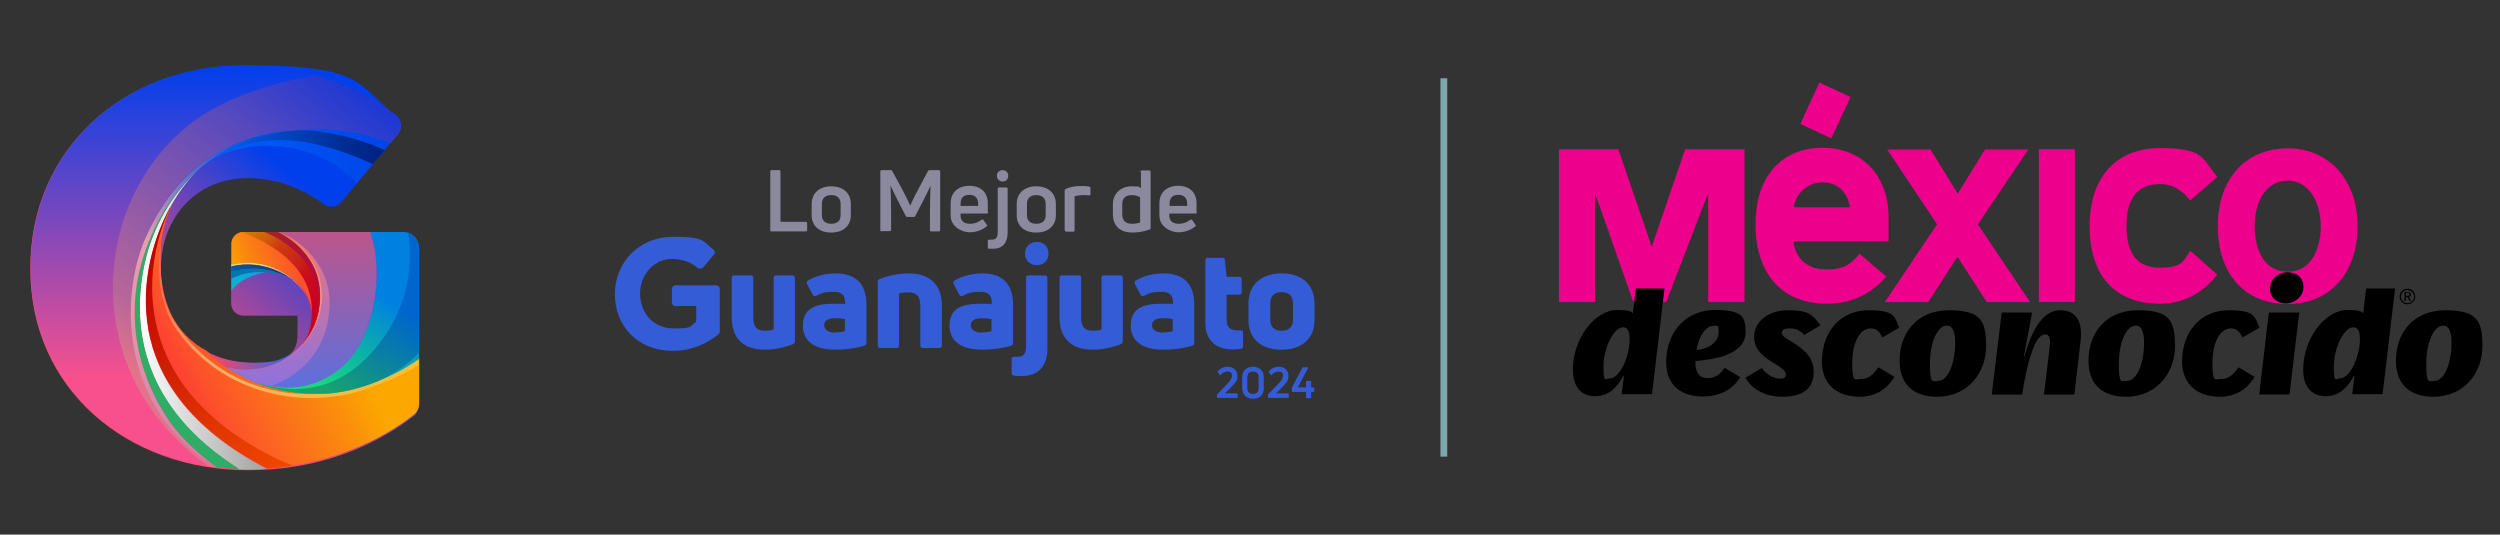 <?xml version="1.0" encoding="UTF-8"?>
<svg id="Capa_1" data-name="Capa 1" xmlns="http://www.w3.org/2000/svg" xmlns:xlink="http://www.w3.org/1999/xlink" version="1.1" viewBox="0 0 881.5 188.5">
  <rect x="0" y="0" width="881.5" height="188.5" fill="#333333" stroke="none"/>
  <defs>
    <style>
      .cls-1 {
        fill: #8b899e;
      }

      .cls-1, .cls-2, .cls-3, .cls-4, .cls-5, .cls-6, .cls-7, .cls-8, .cls-9, .cls-10, .cls-11, .cls-12, .cls-13, .cls-14, .cls-15, .cls-16, .cls-17, .cls-18, .cls-19, .cls-20, .cls-21, .cls-22, .cls-23, .cls-24, .cls-25, .cls-26, .cls-27, .cls-28, .cls-29 {
        stroke-width: 0px;
      }

      .cls-2 {
        fill: #2fac66;
      }

      .cls-3 {
        fill: url(#White_Black_2);
      }

      .cls-4 {
        fill: url(#linear-gradient);
      }

      .cls-5 {
        fill: #7fa6ab;
      }

      .cls-6 {
        fill: url(#linear-gradient-11);
      }

      .cls-7 {
        fill: url(#linear-gradient-12);
      }

      .cls-8 {
        fill: url(#linear-gradient-13);
      }

      .cls-9 {
        fill: url(#linear-gradient-10);
      }

      .cls-10 {
        fill: url(#linear-gradient-17);
      }

      .cls-11 {
        fill: url(#linear-gradient-16);
      }

      .cls-12 {
        fill: url(#linear-gradient-19);
      }

      .cls-13 {
        fill: url(#linear-gradient-15);
      }

      .cls-14 {
        fill: url(#linear-gradient-21);
      }

      .cls-15 {
        fill: url(#linear-gradient-18);
      }

      .cls-16 {
        fill: url(#linear-gradient-14);
      }

      .cls-17 {
        fill: url(#linear-gradient-22);
      }

      .cls-18 {
        fill: url(#linear-gradient-20);
      }

      .cls-19 {
        fill: #355cd7;
      }

      .cls-20 {
        fill: #000;
      }

      .cls-21 {
        fill: #ec008c;
      }

      .cls-22 {
        fill: url(#linear-gradient-4);
      }

      .cls-23 {
        fill: url(#linear-gradient-2);
      }

      .cls-24 {
        fill: url(#linear-gradient-3);
      }

      .cls-25 {
        fill: url(#linear-gradient-8);
      }

      .cls-26 {
        fill: url(#linear-gradient-9);
      }

      .cls-27 {
        fill: url(#linear-gradient-7);
      }

      .cls-28 {
        fill: url(#linear-gradient-5);
      }

      .cls-29 {
        fill: url(#linear-gradient-6);
      }
    </style>
    <linearGradient id="linear-gradient" x1="52.1" y1="137.3" x2="111.5" y2="68.8" gradientUnits="userSpaceOnUse">
      <stop offset=".2" stop-color="#f74c72"/>
      <stop offset="1" stop-color="#003fec"/>
    </linearGradient>
    <linearGradient id="linear-gradient-2" x1="76" y1="180.1" x2="76" y2="22.7" gradientUnits="userSpaceOnUse">
      <stop offset=".3" stop-color="#f7508d"/>
      <stop offset="1" stop-color="#003fec"/>
    </linearGradient>
    <linearGradient id="linear-gradient-3" x1="80.7" y1="57.4" x2="143.3" y2="53.7" gradientUnits="userSpaceOnUse">
      <stop offset="0" stop-color="#005dfd"/>
      <stop offset=".1" stop-color="#0059f9"/>
      <stop offset="1" stop-color="#0042e5"/>
    </linearGradient>
    <linearGradient id="linear-gradient-4" x1="82.4" y1="54.1" x2="140.5" y2="50.7" gradientUnits="userSpaceOnUse">
      <stop offset="0" stop-color="#005ce8"/>
      <stop offset=".2" stop-color="#004ccc"/>
      <stop offset=".7" stop-color="#002b91"/>
      <stop offset="1" stop-color="#001e7a"/>
    </linearGradient>
    <linearGradient id="linear-gradient-5" x1="27" y1="162.3" x2="137.5" y2="12.8" gradientUnits="userSpaceOnUse">
      <stop offset=".2" stop-color="#e3738a"/>
      <stop offset=".3" stop-color="#b86699"/>
      <stop offset=".7" stop-color="#5649be"/>
      <stop offset=".9" stop-color="#1837d5"/>
      <stop offset="1" stop-color="#0030df"/>
    </linearGradient>
    <linearGradient id="White_Black_2" data-name="White, Black 2" x1="48.2" y1="113.1" x2="159.1" y2="113.1" gradientUnits="userSpaceOnUse">
      <stop offset="0" stop-color="#fff"/>
      <stop offset="1" stop-color="#1d1d1b"/>
    </linearGradient>
    <linearGradient id="linear-gradient-6" x1="86.6" y1="18.8" x2="56.3" y2="158.9" gradientUnits="userSpaceOnUse">
      <stop offset=".2" stop-color="#005ae4"/>
      <stop offset=".5" stop-color="#e59fae"/>
      <stop offset=".7" stop-color="#df97ac"/>
      <stop offset="1" stop-color="#d384aa"/>
    </linearGradient>
    <linearGradient id="linear-gradient-7" x1="146.7" y1="87.7" x2="36.1" y2="144.2" gradientUnits="userSpaceOnUse">
      <stop offset=".3" stop-color="#fba700"/>
      <stop offset=".4" stop-color="#fb8f0b"/>
      <stop offset=".7" stop-color="#fc5329"/>
      <stop offset="1" stop-color="#ff0053"/>
    </linearGradient>
    <linearGradient id="linear-gradient-8" x1="151" y1="140.9" x2="35.6" y2="97.4" gradientUnits="userSpaceOnUse">
      <stop offset="0" stop-color="#fbc030"/>
      <stop offset=".6" stop-color="#fbae65"/>
      <stop offset=".7" stop-color="#fb9661"/>
      <stop offset=".9" stop-color="#fd5b59"/>
      <stop offset="1" stop-color="#ff2f53"/>
      <stop offset="1" stop-color="#ff3b55"/>
    </linearGradient>
    <linearGradient id="linear-gradient-9" x1="114.9" y1="136.7" x2="139" y2="96.8" gradientUnits="userSpaceOnUse">
      <stop offset="0" stop-color="#18d77f"/>
      <stop offset=".2" stop-color="#12c296"/>
      <stop offset=".7" stop-color="#038ed1"/>
      <stop offset=".8" stop-color="#0081e1"/>
    </linearGradient>
    <linearGradient id="linear-gradient-10" x1="106.1" y1="41.2" x2="106.1" y2="158.7" gradientUnits="userSpaceOnUse">
      <stop offset=".2" stop-color="#dc4c72"/>
      <stop offset="1" stop-color="#357bff"/>
    </linearGradient>
    <linearGradient id="linear-gradient-11" x1="97.9" y1="56.2" x2="97.9" y2="155.1" gradientUnits="userSpaceOnUse">
      <stop offset=".2" stop-color="#f77772"/>
      <stop offset="1" stop-color="#6d70ff"/>
    </linearGradient>
    <linearGradient id="linear-gradient-12" x1="96.5" y1="132.9" x2="96.5" y2="81.3" gradientUnits="userSpaceOnUse">
      <stop offset="0" stop-color="#b354c6"/>
      <stop offset=".1" stop-color="#c363b8"/>
      <stop offset=".4" stop-color="#e8859b"/>
      <stop offset=".5" stop-color="#f79390"/>
      <stop offset="1" stop-color="#f77f48"/>
    </linearGradient>
    <linearGradient id="linear-gradient-13" x1="121.1" y1="91.4" x2="69.9" y2="111.9" gradientUnits="userSpaceOnUse">
      <stop offset="0" stop-color="#ff0053"/>
      <stop offset=".3" stop-color="#fc5329"/>
      <stop offset=".6" stop-color="#fb8f0b"/>
      <stop offset=".7" stop-color="#fba700"/>
    </linearGradient>
    <linearGradient id="linear-gradient-14" x1="79.4" y1="92.2" x2="113.5" y2="107.2" gradientUnits="userSpaceOnUse">
      <stop offset=".3" stop-color="#fbd45d"/>
      <stop offset=".4" stop-color="#fbbc5b"/>
      <stop offset=".6" stop-color="#fc8059"/>
      <stop offset=".9" stop-color="#fe2054"/>
      <stop offset="1" stop-color="#ff0053"/>
    </linearGradient>
    <linearGradient id="linear-gradient-15" x1="79.9" y1="95.4" x2="101.5" y2="96.2" gradientUnits="userSpaceOnUse">
      <stop offset="0" stop-color="#005fa3"/>
      <stop offset=".4" stop-color="#00528f"/>
      <stop offset="1" stop-color="#004378"/>
    </linearGradient>
    <linearGradient id="linear-gradient-16" x1="81.6" y1="96.9" x2="103.4" y2="96.9" gradientUnits="userSpaceOnUse">
      <stop offset="0" stop-color="#0077b3"/>
      <stop offset=".1" stop-color="#0077b0"/>
      <stop offset="1" stop-color="#007e99"/>
    </linearGradient>
    <linearGradient id="linear-gradient-17" x1="88.8" y1="89.1" x2="83.9" y2="126.5" gradientUnits="userSpaceOnUse">
      <stop offset="0" stop-color="#009efd"/>
      <stop offset=".3" stop-color="#08b1d1"/>
      <stop offset=".8" stop-color="#13cc96"/>
      <stop offset="1" stop-color="#18d77f"/>
    </linearGradient>
    <linearGradient id="linear-gradient-18" x1="76.9" y1="127.8" x2="105.9" y2="121.8" gradientUnits="userSpaceOnUse">
      <stop offset="0" stop-color="#ea4771"/>
      <stop offset=".3" stop-color="#a7539b"/>
      <stop offset=".9" stop-color="#1c6ef5"/>
    </linearGradient>
    <linearGradient id="linear-gradient-19" x1="114.3" y1="136.4" x2="138.4" y2="96.5" gradientUnits="userSpaceOnUse">
      <stop offset="0" stop-color="#18a270"/>
      <stop offset=".2" stop-color="#119287"/>
      <stop offset=".7" stop-color="#026cc2"/>
      <stop offset=".8" stop-color="#0066cd"/>
    </linearGradient>
    <linearGradient id="linear-gradient-20" x1="116" y1="114.5" x2="84" y2="81.2" gradientUnits="userSpaceOnUse">
      <stop offset="0" stop-color="#c80020"/>
      <stop offset=".2" stop-color="#c8031f"/>
      <stop offset=".4" stop-color="#c90e1c"/>
      <stop offset=".5" stop-color="#ca2118"/>
      <stop offset=".7" stop-color="#cc3b12"/>
      <stop offset=".8" stop-color="#cf5d0b"/>
      <stop offset="1" stop-color="#d38602"/>
      <stop offset="1" stop-color="#d49000"/>
    </linearGradient>
    <linearGradient id="linear-gradient-21" x1="117.8" y1="94.4" x2="77.7" y2="110.4" gradientUnits="userSpaceOnUse">
      <stop offset="0" stop-color="#b40053"/>
      <stop offset=".5" stop-color="#9f2e17"/>
      <stop offset=".7" stop-color="#984000"/>
    </linearGradient>
    <linearGradient id="linear-gradient-22" x1="45.9" y1="91.7" x2="131.3" y2="177.1" gradientUnits="userSpaceOnUse">
      <stop offset="0" stop-color="#b90000"/>
      <stop offset=".5" stop-color="#df3400"/>
      <stop offset=".8" stop-color="#f14c00"/>
    </linearGradient>
  </defs>
  <g>
    <rect class="cls-5" x="507.9" y="27.6" width="2.4" height="133.4"/>
    <g>
      <path class="cls-21" d="M602.3,106.5v-38.4l-14.8,38.4h-11.6l-13.5-38.4v38.4h-12.7v-53.9h20.9l11.8,34.4,11.8-34.4h20.9v53.9h-12.8Z"/>
      <path class="cls-21" d="M632.4,85.2c.6,5.9,4.9,9.8,11.5,9.8s8.6-1.9,11.8-5.5l9.4,8c-5.7,6.6-12.9,9.6-21,9.6-15.6,0-25.1-10.4-25.1-28s9.8-27,23.6-27,23.3,9.6,23.3,24.5v8.5h-33.5ZM642.6,64.3c-5.1,0-9.5,3.9-10.1,8.8h19.8c-.6-4.2-3.4-8.8-9.7-8.8ZM645.7,48.8l-10.9-5.1,6.7-14.6,11,5.1-6.8,14.6Z"/>
      <path class="cls-21" d="M700.5,106.5l-10.3-16-10.3,16h-15.3l18.4-27.4-17.6-26.4h15.3l9.6,15.6,9.6-15.6h15.3l-17.8,26.4,18.4,27.4h-15.3Z"/>
      <path class="cls-21" d="M718.9,106.5v-53.9h12.7v53.9h-12.7Z"/>
      <path class="cls-21" d="M772.3,70.7c-3.2-4-6.6-5.8-10.7-5.8-7.9,0-11.8,5-11.8,14.8s3.9,14.7,11.8,14.7,8.3-2.4,10.7-6l9.5,8.4c-4.8,6.3-11.8,10.3-20.1,10.3-16,0-24.9-9.9-24.9-27.4s9.6-27.5,24.9-27.5,14.7,3.5,20.1,10.2l-9.5,8.3Z"/>
      <path class="cls-21" d="M806.7,107.2c-15.2,0-24.7-10.5-24.7-27.5s10.1-27.4,24.7-27.4,24.6,11.3,24.6,27.4-9.4,27.5-24.6,27.5ZM806.7,63.7c-8.1,0-11.7,8-11.7,16s3.1,16.1,11.7,16.1,11.6-8.7,11.6-16.1-3.6-16-11.6-16Z"/>
    </g>
    <g>
      <g>
        <path class="cls-20" d="M554.6,130.2c0-10.6,7.6-20.9,15.6-20.9s5.1,2.2,5.3,3.4l1.3-11h10.1l-4.4,37.3h-10.7l.8-6.5h-.2c-2.1,3.9-5,7.2-9.9,7.2s-7.9-3.1-7.9-9.5ZM574.6,119.6c0-2.8-.7-4.2-2.3-4.2-3.4,0-6.9,7.4-6.9,13.8s.7,4.2,2.3,4.2c3.4-.1,6.9-7.4,6.9-13.8Z"/>
        <path class="cls-20" d="M608.1,129.7l5.5,3.3c-2.7,4.5-7.5,6.8-13.1,6.8-9.2,0-13-5.3-13-12.1,0-11.2,7.5-18.4,17.1-18.4s10.9,2.3,10.9,7.7c0,8.4-11.7,9.8-17.7,10.3v.5c0,3.4,1.3,5.5,4.2,5.5,2.7.2,4.7-1.5,6.1-3.6ZM598.2,123.4c5.3-.5,7.8-3.4,7.8-6.3s-.6-2.2-1.9-2.2c-2.6,0-5,3.4-5.9,8.5Z"/>
        <path class="cls-20" d="M615.4,133.2l5.8-3.4c2,2.6,4.4,3.7,6.3,3.7s2.2-.5,2.2-1.6-1.7-2.3-3.8-3.6c-3.3-2-7.4-4.6-7.4-9.5s4.4-9.4,11.9-9.4,8.6,1.5,11.5,5.3l-5.7,3.4c-1.6-1.8-3.4-2.3-5.2-2.3s-2.7.5-2.7,1.6,1.4,1.9,3.3,3c3.3,2.1,7.9,4.9,7.9,10.6s-3.3,8.9-11.3,8.9c-6.6-.1-10.7-3.2-12.8-6.7Z"/>
        <path class="cls-20" d="M642.4,127.5c0-10.7,6.7-18.1,16.4-18.1s9,2.3,10.9,6.1l-6,3.5c-.9-1.9-1.9-3.2-4.1-3.2-3.9,0-6.5,5-6.5,12.3s1.1,5.5,3.5,5.5,4.4-2.1,5.7-4.1l5.7,3.4c-2.6,4.2-6.6,7-12.3,7-10.4-.1-13.3-6.8-13.3-12.4Z"/>
        <path class="cls-20" d="M669.8,127.1c0-9.5,6-17.7,17.4-17.7s13.1,3.8,13.1,12.7-6,17.8-17.4,17.8c-7.8-.1-13.1-3.9-13.1-12.8ZM689.4,120.8c0-4.1-1-6-2.9-6-3.4,0-6,6-6,13.5s1,6,2.9,6c3.4,0,6-6,6-13.5Z"/>
        <path class="cls-20" d="M705.8,110.2h10.7l-2.9,15.5h.2c3.9-13.8,8.8-16.3,12.7-16.3,5.8,0,7.9,4.3,7.1,11l-2.2,18.7h-10.7l2-16.6c.3-2.4.3-4.6-1.6-4.6-3.7,0-6.4,10.4-8.1,21.2h-10.7l3.5-28.9Z"/>
        <path class="cls-20" d="M736.4,127.1c0-9.5,6-17.7,17.4-17.7s13.1,3.8,13.1,12.7-6,17.8-17.4,17.8c-7.8-.1-13.1-3.9-13.1-12.8ZM756,120.8c0-4.1-1-6-2.9-6-3.4,0-6,6-6,13.5s1,6,2.9,6c3.4,0,6-6,6-13.5Z"/>
        <path class="cls-20" d="M769.4,127.5c0-10.7,6.7-18.1,16.4-18.1s9,2.3,10.9,6.1l-6,3.5c-.9-1.9-1.9-3.2-4.1-3.2-3.9,0-6.5,5-6.5,12.3s1.1,5.5,3.5,5.5,4.4-2.1,5.7-4.1l5.7,3.4c-2.6,4.2-6.6,7-12.3,7-10.3-.1-13.3-6.8-13.3-12.4Z"/>
        <path class="cls-20" d="M807.3,139.1h-10.7l3.4-28.9h10.7l-3.4,28.9ZM800.4,101.8c0-3.5,2.9-5.8,6.2-5.8s5.6,2,5.6,5.2-2.9,5.8-6.2,5.8c-3,0-5.6-2-5.6-5.2Z"/>
        <path class="cls-20" d="M812.1,130.2c0-10.6,7.6-20.9,15.6-20.9s5.1,2.2,5.3,3.4l1.3-11h10.2l-4.4,37.3h-10.7l.8-6.5h-.2c-2.1,3.9-5,7.2-9.9,7.2s-8-3.1-8-9.5ZM832.1,119.6c0-2.8-.7-4.2-2.3-4.2-3.4,0-6.9,7.4-6.9,13.8s.7,4.2,2.3,4.2c3.3-.1,6.9-7.4,6.9-13.8Z"/>
        <path class="cls-20" d="M844.8,127.1c0-9.5,6-17.7,17.4-17.7s13.1,3.8,13.1,12.7-6,17.8-17.4,17.8c-7.8-.1-13.1-3.9-13.1-12.8ZM864.4,120.8c0-4.1-1-6-2.9-6-3.4,0-6,6-6,13.5s1,6,2.9,6c3.4,0,6-6,6-13.5Z"/>
      </g>
      <path class="cls-20" d="M851.6,104.6c0,1.5-1.2,2.7-2.7,2.7s-2.8-1.2-2.8-2.7,1.2-2.8,2.8-2.8,2.7,1.2,2.7,2.8ZM846.6,104.6c0,1.3,1,2.3,2.3,2.3s2.3-1,2.3-2.3-1-2.3-2.3-2.3c-1.3,0-2.3,1-2.3,2.3ZM850.1,103.9c0,.5-.4.8-.7.9l.8,1.3h-.6l-.7-1.3h-.6v1.3h-.5v-3.1h1.2c.6-.1,1.1.3,1.1.9ZM848.3,103.2v1.1h.7c.3,0,.6-.2.6-.5s-.3-.5-.6-.5h-.7Z"/>
    </g>
  </g>
  <g>
    <path class="cls-4" d="M10.7,94.6v-.4c0-40.8,32.2-71.2,75.3-71.2s39.3,6.6,53.5,17.7c2.1,1.6,2.4,4.6.7,6.6l-19.8,23.9c-1.5,1.9-4.3,2.2-6.2.8-8.1-5.9-17-9.2-26.9-9.2-17.8,0-30.6,13.7-30.6,32.2v.4c0,19.3,13.5,32.6,32.6,32.6s8.4-.6,11.5-2.1c3-1.6,4.1-4.2,4.1-7.9v-6.7h-19.1c-2.4,0-4.3-1.9-4.3-4.3v-20.8c0-2.3,1.9-4.2,4.2-4.2h56.5c3,0,5.5,2.5,5.5,5.5v55.2c0,1.6-.7,3.2-2,4.2-14.7,11.2-34.6,18.9-58.3,18.9-42.5,0-76.7-28.5-76.7-70.8Z"/>
    <path class="cls-23" d="M139.6,40.7c-8.2-6.4-17.5-11.2-28.1-14.2-7.8-2.2-16.3-3.4-25.4-3.4-43.1,0-75.3,30.4-75.3,71.2v.4c0,37.6,27,64.3,62.8,69.8.8.1,1.5.2,2.3.3-.2-.1-.3-.2-.5-.3-6.4-4.1-12.6-9.7-17.2-16.1-13.6-19-15.4-43.2-7.2-63.7,3.9-9.6,9.8-18.8,18.1-25.6,9.8-8.1,21.9-12.3,33.9-12.9,11.8-1.5,23.8,0,34.6,4.3l2.7-3.2c1.7-2,1.3-5-.7-6.6Z"/>
    <path class="cls-24" d="M103.5,46.1c-10.4.7-21.4,4.6-28.2,9.5-1.8,1.2-2,1.5-2.4,1.7,15-9.9,40.2-7.2,52.9,7.4l5.6-6.8,4.1-5,2-2.5c-10.7-4.2-22.5-5.8-34.1-4.4Z"/>
    <path class="cls-22" d="M75.3,55.6c8.7-6.3,24.3-11,36.7-9.3,13.8,1.7,23.6,6.6,23.6,6.6l-4.1,5c-7-3.4-17.6-6.9-24.5-7.9-14.9-2.1-25.3,2-31.7,5.6"/>
    <path class="cls-28" d="M65.8,44.7c-29.1,24-34.6,68.8-12.2,100,5.3,7.4,12.4,14.5,19.9,19.7.8.1,1.5.2,2.3.3-.2-.1-.3-.2-.5-.3-6.4-4.1-12.7-9.7-17.2-16.1-13.2-18.5-15.3-43.9-7.1-63.9,3.9-9.6,9.8-18.3,18.1-25.1,9.8-8.1,21.8-12.6,33.8-13.2,11.8-1.5,23.8,0,34.6,4.3l2.7-3.2c1.7-2,1.3-5-.7-6.6-8.2-6.4-17.5-11.2-28.1-14.2-.3,0-.7.1-1,.2-19.6,3.8-34.6,9.8-44.6,18.1Z"/>
    <path class="cls-3" d="M52.3,115.9c-1.9-10.9-.9-36.6,16.6-55.1,0,0,0,0,0,0-7.9,7.6-15,18.6-17.9,31.9-5.1,23.5-.4,51.6,33.2,72.8,3.6.2,7.8,0,9.9-.2-27.7-14.3-38.9-32.4-41.9-49.4Z"/>
    <path class="cls-2" d="M51.1,92.6c2.9-13.2,10-24.3,17.9-31.9,0,0,0,0,0,0,.4-.4.7-.7,1-1,0,0,.2-.2.3-.3,0,0,0,0,0,0-13.8,11.9-20.3,29.2-22.1,41-2.6,16.9,1.8,33.4,10.8,47,5.4,8.2,12.7,13.7,17.2,17.3,2,.3,5.2.5,8.1.6-33.6-21.2-38.4-49.3-33.2-72.8Z"/>
    <path class="cls-29" d="M59,147.5c-9-13.6-13.4-30.2-10.8-47,1.8-11.8,8.3-29.1,22.1-41,8.2-7.1,18.9-12.3,32.7-13.4-12,.6-38.3,6.2-52,38.5-8.7,20.6-8.7,59.1,24.8,80.1,0,0,.3,0,.3,0-4.5-3.6-11.8-9.1-17.2-17.3Z"/>
    <path class="cls-27" d="M115.1,138.7c-7.6.4-15.1-.4-22.1-2.8-1.9-.6-3.9-1.4-5.7-2.3l-7.7-4.4c-1.2-.8-5.1-4-6.9-5.6-6.1-3.3-10.9-8.6-13.4-15.3-2.3-6.1-3.3-13.5-2.5-22.3.5-5.1,1.9-10.1,4.2-14.7-.3.6-.7,1.2-1,1.8-10.8,20-20.9,63.3,34.3,91.9,22-1.3,40.1-9.7,51.5-18.7,1.3-1,2-2.5,2-4.2v-15.9c-8.3,6-22.1,11.7-32.6,12.2Z"/>
    <path class="cls-25" d="M62.6,116.7c16,22.3,44.9,28.4,67.6,20.1,7.8-2.9,12.2-4.8,17.4-8.1v-2.2c-14.8,10.2-30.1,13.3-43.5,12.3-16-1.3-31.2-9.1-41.4-23.6-6.6-9.4-6.1-18.3-6.1-29.1-1.4,10.1-.3,21.9,5.9,30.5Z"/>
    <path class="cls-26" d="M142.2,81.8h-11.8c5.3,15,1.4,36.6-8.8,46.5-8.1,7.9-19.3,10.5-32.2,6.4.7.3,2.3.9,3.6,1.3,7.1,2.3,14.5,3.1,22.1,2.8,10.5-.5,24.3-6.1,32.6-12.2v-39.3c0-2.9-2.4-5.5-5.5-5.5Z"/>
    <path class="cls-9" d="M112.7,106.8c-1.2,15.6-16.1,26.7-33.2,22.5,1.5,1,6.4,3.9,9.9,5.3,2,.8,5.8,1.4,6.1,1.5,3.6.6,7,.7,10.3.2,5.8-.9,11.4-3.6,15.9-8,10.1-10.1,14.1-31.5,8.8-46.5h-32.6c6,3,16,10.6,14.8,25Z"/>
    <path class="cls-6" d="M116.2,106.6c0-13.9-11.4-22.9-18.3-24.8,6,3,16,10.6,14.8,25-1.2,15.6-16.1,26.7-33.2,22.5,1.5,1,6.4,3.9,9.9,5.3,2,.8,5.8,1.4,6.1,1.5,0,0,20.7-5.8,20.7-29.5Z"/>
    <path class="cls-7" d="M113.4,107.1c.9-12.2-5-20.7-15.5-25.3,6,3,16,10.6,14.8,25-1.2,15.6-16.1,26.7-33.2,22.5,20.6,5.3,33-10.4,33.8-22.3Z"/>
    <path class="cls-8" d="M97.9,81.8h-12.1c-.2,0-.4,0-.6,0-2,.3-3.6,2-3.6,4.1v7.4c8.3-1.9,17.3.3,23.8,6.8,3,3,4.5,6.9,4.6,10.9-.3,4.2-.6,6.6-3.2,10.2,0,0,0,0,0,0,3.4-3.9,5.6-8.9,6-14.5,1.2-14.5-8.9-22-14.8-25Z"/>
    <path class="cls-16" d="M109.9,111c0-3.9-1.5-7.9-4.6-10.9-6.5-6.5-15.5-8.7-23.8-6.8v.6c3.2-.7,5.5-.8,8.4-.5,4.7.5,9.8,2.6,13,5.2,4.5,3.7,6.4,6.7,6.9,12.4Z"/>
    <path class="cls-13" d="M103,98.7s0,0,0,0c-.5-.4-1.3-.9-1.9-1.4-2.6-1.6-6.4-3.4-11.1-3.9-3-.3-5.2-.1-8.4.5v1.9c10-2.9,18.4.7,21.4,2.8Z"/>
    <path class="cls-11" d="M103.4,99c-.1,0-.2-.2-.4-.4-3-2-11.4-5.6-21.4-2.8v2.4c4.2-2.1,8.5-2.5,12.4-2.2h0s2.4.2,4.7.7c2.7.6,4.3,1.7,4.8,2.1Z"/>
    <path class="cls-10" d="M81.6,98.3v4.4c1.5-3.3,8.5-6.5,12.4-6.6h0c-3.8-.4-8.2,0-12.4,2.2Z"/>
    <path class="cls-15" d="M103.7,124.2c-1,.7-2,1.2-3.4,1.8-2.8,1.4-5,1.8-11,1.9-5.4,0-11.5-1.1-16.8-4.1.4.4,5.1,4.4,6.9,5.6,9.4,2.3,18.1,0,24.2-5.2Z"/>
    <path class="cls-12" d="M147.7,87.2c0-2.4-1.6-4.5-3.8-5.2.6,3.8,2.7,19.6-7.2,34.9-9.1,13.9-23.4,25.5-47.3,17.8.7.3,2.3.9,3.6,1.3,7.1,2.3,14.5,3.1,22.1,2.8,4-.2,8.5-1.1,13-2.5,11.3-3.6,17.2-9.2,19.7-12.1v-36.9Z"/>
    <path class="cls-18" d="M97.9,81.8h-12.1c-.2,0-.4,0-.6,0,20.6,7.9,25.3,19.8,24.7,29.2-.3,4.2-.6,6.6-3.2,10.2,0,0,0,0,0,0,3.4-3.9,5.6-8.9,6-14.5,1.2-14.5-8.9-22-14.8-25Z"/>
    <path class="cls-14" d="M106.7,121.3c3.4-3.9,5.6-8.9,6-14.5,1.2-14.5-8.9-22-14.8-25h-4.8s19.7,6.9,19.2,25c-.1,4.7-1.5,9.5-5.5,14.5Z"/>
    <path class="cls-17" d="M59.9,73.3c-10.8,20-20.9,63.3,34.3,91.9,3.1-.2,6.1-.5,9.1-1-7.3-2.7-28.8-12.9-40.4-31.1-14.5-22.8-9.1-47.2-2.9-59.8Z"/>
  </g>
  <g>
    <g>
      <path class="cls-19" d="M238.2,108c-.7,0-1.3-.6-1.3-1.3v-4.8c0-.7.6-1.3,1.3-1.3h14.3c.7,0,1.3.6,1.3,1.3v15c0,.4-.2.7-.5,1-4,3.2-9.3,5.8-16.1,5.8-12.1,0-20.4-8.5-20.4-20h0c0-11.2,8.6-20.2,20.4-20.2s10.5,1.6,14.3,4.5c.6.4.7,1.3.2,1.8l-3.8,4.5c-.4.5-1.2.6-1.8.2-2.6-2-5.2-3.2-9.2-3.2-6.2,0-11.2,5.5-11.2,12.1h0c0,7.2,4.9,12.4,11.8,12.4s5.4-.6,7.4-1.9c.4-.2.6-.6.6-1.1v-4.9h-7.3Z"/>
      <path class="cls-19" d="M279.4,97.1c.6,0,.9.3.9.8v22.4c0,.5-.2.8-.6,1-2.9,1.2-6.7,2-10.1,2-7.4,0-11.6-4-11.6-11.4v-14c0-.5.3-.8.9-.8h5.8c.6,0,.9.3.9.8v14c0,3.6,1.5,4.7,4,4.7s2.5-.2,3.2-.5v-18.2c0-.5.3-.8.8-.8h5.8Z"/>
      <path class="cls-19" d="M294.7,96.4c6.8,0,10.8,3.5,10.8,11v13.5c0,.5-.2.8-.7,1-2.9.9-6.8,1.4-10.1,1.4-7.1,0-11.6-2.7-11.6-8.5s4-7.7,10.7-7.7,2.9.1,4.2.3v-.5c0-2.6-.9-4-4.1-4s-4.7.6-6.1,1.4c-.4.2-.9.2-1.2-.3l-2-3.8c-.2-.5-.2-.8,0-1.1,2.3-1.5,5.9-2.7,10.1-2.7ZM294.6,117.2c1.1,0,2.5-.2,3.3-.4v-4.3c-1-.2-2.3-.3-3.4-.3-2.7,0-3.9.9-3.9,2.5s1.6,2.6,3.9,2.6Z"/>
      <path class="cls-19" d="M310.4,122.7c-.6,0-.9-.3-.9-.9v-22.4c0-.5.2-.8.6-1,3-1.2,6.8-2,10.3-2,7.5,0,11.7,4,11.7,11.4v14c0,.5-.3.9-.9.9h-5.8c-.6,0-.9-.3-.9-.9v-14c0-3.6-1.5-4.7-4.1-4.7s-2.7.2-3.4.4v18.3c0,.5-.3.9-.8.9h-5.8Z"/>
      <path class="cls-19" d="M346.4,96.4c6.8,0,10.8,3.5,10.8,11v13.5c0,.5-.2.8-.7,1-2.9.9-6.8,1.4-10.1,1.4-7.1,0-11.6-2.7-11.6-8.5s4-7.7,10.7-7.7,2.9.1,4.2.3v-.5c0-2.6-.9-4-4.1-4s-4.7.6-6.1,1.4c-.4.2-.9.2-1.2-.3l-2-3.8c-.2-.5-.2-.8,0-1.1,2.3-1.5,5.9-2.7,10.1-2.7ZM346.3,117.2c1.1,0,2.5-.2,3.3-.4v-4.3c-1-.2-2.3-.3-3.4-.3-2.7,0-3.9.9-3.9,2.5s1.6,2.6,3.9,2.6Z"/>
      <path class="cls-19" d="M360.2,132.6c-1.1,0-2.1,0-2.8-.2-.5,0-.7-.4-.7-.9v-4.9c0-.5.3-.9.9-.8.4,0,.9,0,1.3,0,1.9,0,2.9-1.1,2.9-3.6v-24.3c0-.5.3-.8.9-.8h5.8c.5,0,.8.3.8.8v25.2c0,6-3.3,9.5-9,9.5ZM365.6,93.5c-2.5,0-4.2-1.8-4.2-4.1s1.7-4.1,4.2-4.1,4.1,1.7,4.1,4.1-1.7,4.1-4.1,4.1Z"/>
      <path class="cls-19" d="M395,97.1c.6,0,.9.3.9.8v22.4c0,.5-.2.8-.6,1-2.9,1.2-6.7,2-10.1,2-7.4,0-11.6-4-11.6-11.4v-14c0-.5.3-.8.9-.8h5.8c.6,0,.9.3.9.8v14c0,3.6,1.5,4.7,4,4.7s2.5-.2,3.2-.5v-18.2c0-.5.3-.8.8-.8h5.8Z"/>
      <path class="cls-19" d="M410.3,96.4c6.8,0,10.8,3.5,10.8,11v13.5c0,.5-.2.8-.7,1-2.9.9-6.8,1.4-10.1,1.4-7.1,0-11.6-2.7-11.6-8.5s4-7.7,10.7-7.7,2.9.1,4.2.3v-.5c0-2.6-.9-4-4.1-4s-4.7.6-6.1,1.4c-.4.2-.9.2-1.2-.3l-2-3.8c-.2-.5-.2-.8,0-1.1,2.3-1.5,5.9-2.7,10.1-2.7ZM410.2,117.2c1.1,0,2.5-.2,3.3-.4v-4.3c-1-.2-2.3-.3-3.4-.3-2.7,0-3.9.9-3.9,2.5s1.6,2.6,3.9,2.6Z"/>
      <path class="cls-19" d="M435.8,116.5c.4,0,1,0,1.6,0,.6,0,.9.1.9.7v4.8c0,.5-.2.9-.7,1-.8.1-1.9.2-3.1.2-5.7,0-9.5-3.1-9.5-9.4v-22.1c0-.5.3-.8.9-.8h5.1c.5,0,.8.2.9.8l.6,5.9h4.4c.5,0,.9.3.9.8v4.7c0,.5-.3.8-.9.8h-4.4v8.9c0,2.4,1.1,3.6,3.3,3.6Z"/>
      <path class="cls-19" d="M451.9,123.3c-7.2,0-11.7-3.9-11.7-10.4v-5.9c0-6.6,4.5-10.6,11.7-10.6s11.6,4,11.6,10.6v5.9c0,6.5-4.5,10.4-11.6,10.4ZM451.9,116.6c2.6,0,4-1.3,4-3.8v-5.9c0-2.5-1.4-3.9-4-3.9s-4,1.4-4,3.9v5.9c0,2.5,1.4,3.8,4,3.8Z"/>
    </g>
    <g>
      <path class="cls-19" d="M429.3,140.4c-.1,0-.2,0-.2-.2v-.9c0-.1,0-.2.1-.3l3.1-3.2c1.2-1.2,2.1-2.3,2.1-3.3s-.4-1.5-1.6-1.5-1.9.6-2.4,1.2c0,.1-.2.1-.3,0l-.7-1c0,0,0-.2,0-.3.7-.8,1.8-1.6,3.5-1.6s3.4,1.1,3.4,3.1-.8,2.6-2.1,4c-.5.6-1.3,1.4-2.3,2.3h4.3c.2,0,.2,0,.2.2v1.2c0,.2,0,.2-.2.2h-6.9Z"/>
      <path class="cls-19" d="M441.8,140.6c-1.8,0-3.8-1.1-3.8-3.7v-3.9c0-2.6,1.9-3.7,3.8-3.7s3.8,1.1,3.8,3.7v3.9c0,2.7-1.9,3.7-3.8,3.7ZM441.8,138.9c.9,0,2-.4,2-2v-3.9c0-1.6-1.1-2-2-2s-2,.4-2,2v3.9c0,1.5,1.1,2,2,2Z"/>
      <path class="cls-19" d="M447.3,140.4c-.1,0-.2,0-.2-.2v-.9c0-.1,0-.2.1-.3l3.1-3.2c1.2-1.2,2.1-2.3,2.1-3.3s-.4-1.5-1.6-1.5-1.9.6-2.4,1.2c0,.1-.2.1-.3,0l-.7-1c0,0,0-.2,0-.3.7-.8,1.8-1.6,3.5-1.6s3.4,1.1,3.4,3.1-.8,2.6-2.1,4c-.5.6-1.3,1.4-2.3,2.3h4.3c.2,0,.2,0,.2.2v1.2c0,.2,0,.2-.2.2h-6.9Z"/>
      <path class="cls-19" d="M460.7,140.4c-.2,0-.2,0-.2-.2v-2h-4.8c-.1,0-.2,0-.2-.2v-1c0,0,0-.2,0-.3l3.7-7c0-.1.2-.2.3-.2h1.5c.2,0,.2.1.2.3l-3.6,6.8h2.9v-2.1c0-.1.1-.2.3-.2h1.3c.2,0,.2,0,.2.2v2.1h.9c.2,0,.2,0,.2.2v1.2c0,.2,0,.2-.2.2h-.9v2c0,.2,0,.2-.2.2h-1.3Z"/>
    </g>
    <g>
      <path class="cls-1" d="M272,81.6c-.3,0-.4-.2-.4-.5v-20.6c0-.3.2-.5.4-.5h2.8c.3,0,.4.2.4.5v17.7h8.9c.3,0,.5.2.5.4v2.5c0,.3-.2.5-.5.5h-12.1Z"/>
      <path class="cls-1" d="M293.1,82c-4.2,0-6.9-2.3-6.9-6.1v-4c0-3.8,2.7-6.2,6.9-6.2s6.9,2.4,6.9,6.2v4c0,3.7-2.7,6.1-6.9,6.1ZM293.1,78.9c2.1,0,3.3-1,3.3-3v-4c0-2-1.2-3.1-3.3-3.1s-3.3,1.1-3.3,3.1v4c0,1.9,1.2,3,3.3,3Z"/>
      <path class="cls-1" d="M310.8,81.6c-.3,0-.4-.2-.4-.5v-20.6c0-.3.2-.5.4-.5h3.3c.2,0,.4,0,.5.3l3.7,6.8c.8,1.5,2.1,4.2,2.6,5.3h.1c.5-1.1,1.7-3.8,2.6-5.3l3.6-6.8c.1-.2.3-.3.5-.3h3.3c.3,0,.5.2.5.5v20.6c0,.3-.2.5-.5.5h-2.7c-.3,0-.4-.2-.4-.5v-6.1c0-2.8.1-6.5.2-9.5h0c-.7,1.5-1.7,3.6-2.7,5.5l-2.7,5.2c0,.2-.3.3-.5.3h-2.3c-.2,0-.4-.1-.5-.3l-2.7-5.2c-1-2-2-4-2.7-5.6h0c.1,3,.2,6.7.2,9.5v6.1c0,.3-.2.5-.5.5h-2.7Z"/>
      <path class="cls-1" d="M348.4,74.9c0,.3-.2.4-.5.4h-9.2v.8c0,1.8,1.3,2.8,3.2,2.8s3.1-.6,4.2-1.4c.2-.2.5-.1.6,0l1.2,1.7c.2.2.2.5,0,.6-1.6,1.3-3.6,2.1-6.1,2.1s-6.6-1.9-6.6-5.9v-4.3c0-4.4,3.3-6.2,6.6-6.2s6.5,1.7,6.5,6.2v3ZM341.8,68.7c-1.8,0-3.1.8-3.1,3.1v.8h6.2v-.8c0-2.2-1.4-3.1-3.1-3.1Z"/>
      <path class="cls-1" d="M350.2,87.7c-.5,0-1.1,0-1.5,0-.3,0-.4-.2-.4-.5v-2.2c0-.3.2-.5.5-.5.4,0,.7,0,1,0,1.4,0,2-.8,2-2.7v-15.3c0-.3.2-.4.4-.4h2.6c.3,0,.5.2.5.4v15.4c0,3.7-1.8,5.8-5,5.8ZM353.5,64c-1.1,0-2-.9-2-2s.8-2,2-2,2,.8,2,2-.8,2-2,2Z"/>
      <path class="cls-1" d="M365.4,82c-4.2,0-6.9-2.3-6.9-6.1v-4c0-3.8,2.7-6.2,6.9-6.2s6.9,2.4,6.9,6.2v4c0,3.7-2.7,6.1-6.9,6.1ZM365.4,78.9c2.1,0,3.3-1,3.3-3v-4c0-2-1.2-3.1-3.3-3.1s-3.3,1.1-3.3,3.1v4c0,1.9,1.2,3,3.3,3Z"/>
      <path class="cls-1" d="M375.9,81.6c-.3,0-.5-.2-.5-.5v-13.9c0-.2,0-.4.3-.5,1.5-.8,3.4-1.1,5.3-1.1s1.9,0,3.1.2c.3,0,.4.2.4.5v2.2c0,.3-.2.4-.5.4-.8-.1-1.6-.1-2.4-.1s-2.1.2-2.7.4v12c0,.3-.2.5-.5.5h-2.6Z"/>
      <path class="cls-1" d="M402.1,60.6c0-.3.2-.5.5-.5h2.6c.3,0,.5.2.5.5v19.8c0,.3,0,.4-.3.5-1.8.7-4.1,1.1-6.1,1.1-4,0-6.9-2-6.9-6.6v-3.3c0-3.9,2.8-6.4,6.6-6.4s2.3.3,3.3.7v-5.8ZM399.2,78.9c1,0,2.1-.2,2.8-.4v-8.9c-.7-.5-1.7-.8-2.9-.8-2.2,0-3.4,1-3.4,3.3v3.3c0,2.6,1.3,3.5,3.5,3.5Z"/>
      <path class="cls-1" d="M422,74.9c0,.3-.2.4-.5.4h-9.2v.8c0,1.8,1.3,2.8,3.2,2.8s3.1-.6,4.2-1.4c.2-.2.5-.1.6,0l1.2,1.7c.2.2.2.5,0,.6-1.6,1.3-3.6,2.1-6.1,2.1s-6.6-1.9-6.6-5.9v-4.3c0-4.4,3.3-6.2,6.6-6.2s6.5,1.7,6.5,6.2v3ZM415.5,68.7c-1.8,0-3.1.8-3.1,3.1v.8h6.2v-.8c0-2.2-1.4-3.1-3.1-3.1Z"/>
    </g>
  </g>
</svg>